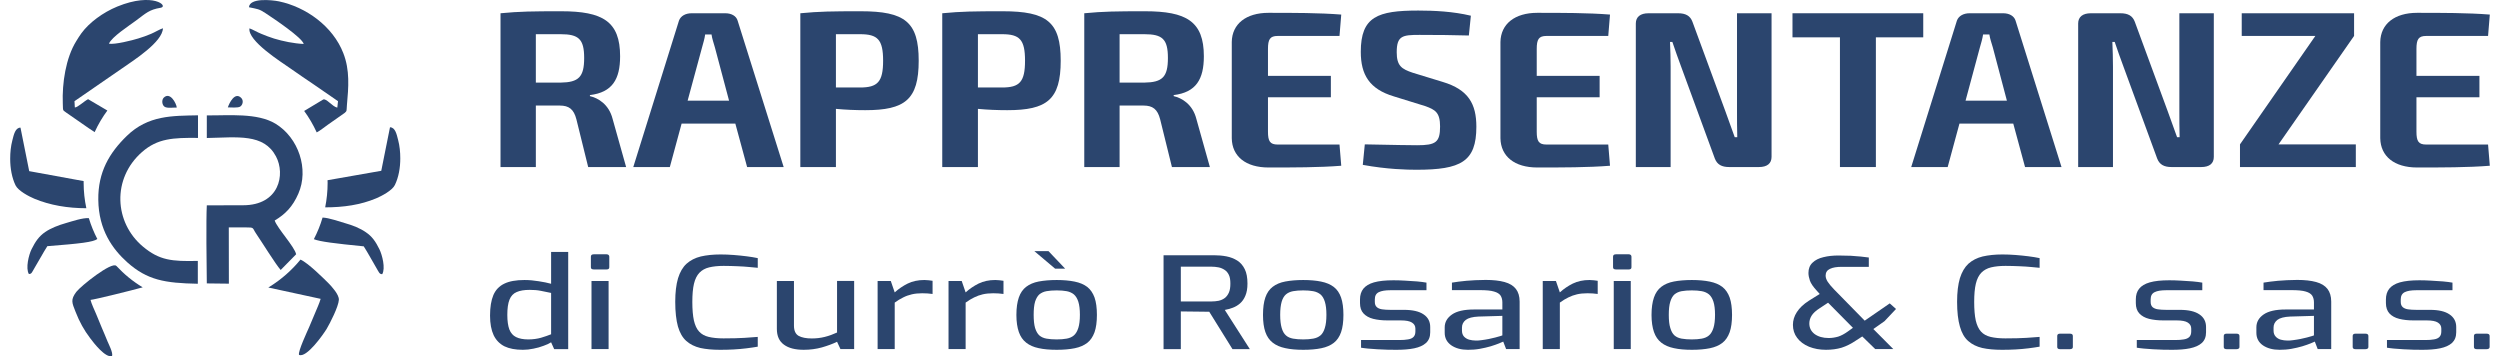 <?xml version="1.0" encoding="UTF-8"?>
<!DOCTYPE svg PUBLIC "-//W3C//DTD SVG 1.1//EN" "http://www.w3.org/Graphics/SVG/1.1/DTD/svg11.dtd">
<!-- Creator: CorelDRAW -->
<svg xmlns="http://www.w3.org/2000/svg" xml:space="preserve" width="400px" height="57px" version="1.1" style="shape-rendering:geometricPrecision; text-rendering:geometricPrecision; image-rendering:optimizeQuality; fill-rule:evenodd; clip-rule:evenodd"
viewBox="0 0 284.26 40.84"
 xmlns:xlink="http://www.w3.org/1999/xlink"
 xmlns:xodm="http://www.corel.com/coreldraw/odm/2003">
 <defs>
  <style type="text/css">
   <![CDATA[
    .fil0 {fill:#2B456E}
    .fil1 {fill:#2B456E;fill-rule:nonzero}
   ]]>
  </style>
 </defs>
 <g id="Livello_x0020_1">
  <g id="_2712556861408">
   <g>
    <g>
     <path class="fil0" d="M19.1 12.33c-0.07,-0.52 -0.77,-1.83 -1.49,-1.14 -0.28,0.28 -0.2,0.85 0.08,1.04 0.29,0.21 1,0.09 1.41,0.1z"/>
     <path class="fil0" d="M24.95 12.31c0.36,0 1.07,0.07 1.38,-0.07 0.31,-0.15 0.48,-0.71 0.14,-1.03 -0.73,-0.71 -1.36,0.62 -1.52,1.1z"/>
    </g>
    <path class="fil0" d="M11.14 12.67l-2.21 -1.3c-0.47,0.24 -1.21,0.96 -1.52,0.95l-0.04 -0.72 5.47 -3.77c1.35,-0.94 4.63,-3.02 4.67,-4.59 -0.34,0.1 -0.95,0.47 -1.36,0.64 -0.5,0.21 -0.96,0.38 -1.47,0.53 -0.66,0.21 -2.69,0.72 -3.36,0.6 0.32,-0.78 2.28,-2.04 3.1,-2.65 1.16,-0.86 1.51,-1.25 2.83,-1.47 0.95,-0.16 -0.83,-1.83 -4.97,-0.14 -1.65,0.68 -3.23,1.84 -4.13,3.08 -0.21,0.3 -0.39,0.57 -0.58,0.89 -1.2,1.93 -1.63,4.82 -1.54,7.14 0.04,0.86 -0.05,0.73 0.38,1.04l2.58 1.79c0.29,0.2 0.51,0.35 0.69,0.46 0.4,-0.88 0.89,-1.71 1.46,-2.48z"/>
    <path class="fil0" d="M27.37 0.83c0.98,0.21 1.15,0.18 1.9,0.68 0.95,0.63 4.2,2.8 4.38,3.53 -1.12,-0.05 -2.38,-0.31 -3.4,-0.62 -0.52,-0.16 -0.97,-0.34 -1.46,-0.54 -0.44,-0.17 -1,-0.51 -1.36,-0.63 -0.22,1.43 3.6,3.83 4.67,4.58 0.91,0.64 1.81,1.25 2.74,1.88l2.74 1.89 -0.08 0.74c-0.57,-0.11 -1.26,-1.1 -1.62,-0.93l-2.18 1.31c0.56,0.76 1.04,1.59 1.44,2.46 0.42,-0.22 0.93,-0.64 1.26,-0.87l1.95 -1.37c0.28,-0.22 0.2,-0.3 0.25,-0.87 0.19,-2.08 0.35,-4.02 -0.41,-5.97 -1.2,-3.1 -4.29,-5.29 -7.37,-5.94 -0.84,-0.17 -3.37,-0.43 -3.45,0.67z"/>
    <path class="fil0" d="M9.21 34.38c0.49,-0.04 4.81,-1.11 5.98,-1.44 -1.12,-0.67 -2.13,-1.5 -3.01,-2.45l-0.02 -0.01c-0.51,-0.53 -4.06,2.3 -4.58,2.98 -0.67,0.9 -0.51,1.22 -0.08,2.3 0.44,1.13 0.97,2.09 1.67,3.01 0.41,0.55 1.75,2.29 2.51,2.05 0.12,-0.39 -0.35,-1.28 -0.52,-1.68 -0.22,-0.52 -0.42,-1.04 -0.65,-1.55 -0.23,-0.53 -0.45,-1.07 -0.66,-1.6 -0.19,-0.45 -0.53,-1.16 -0.64,-1.61z"/>
    <path class="fil0" d="M33.11 40.68c0.85,0.4 2.77,-2.32 3.17,-2.98 0.37,-0.62 1.36,-2.55 1.4,-3.33 0.03,-0.6 -0.81,-1.51 -1.19,-1.9 -0.52,-0.52 -2.35,-2.34 -3.21,-2.71 -1,1.22 -2.19,2.27 -3.54,3.11 -0.05,0.03 -0.1,0.06 -0.15,0.09l6 1.3c-0.14,0.5 -0.44,1.14 -0.64,1.63 -0.22,0.54 -0.44,1.05 -0.67,1.59 -0.22,0.51 -1.31,2.82 -1.17,3.2z"/>
    <path class="fil0" d="M0 18.2c0,1.09 0.19,2.16 0.61,3.04 0.31,0.64 1.54,1.28 2.16,1.54 1.79,0.75 3.84,1.09 5.96,1.09 -0.2,-0.94 -0.31,-1.91 -0.31,-2.91 0,-0.05 0,-0.09 0,-0.14l0 -0.06 -6.24 -1.14 -1 -4.99c-0.59,0.01 -0.76,0.77 -0.93,1.45 -0.18,0.68 -0.25,1.4 -0.25,2.12z"/>
    <path class="fil0" d="M4.26 28.22c3.75,-0.29 5.28,-0.47 5.73,-0.82 -0.39,-0.75 -0.72,-1.55 -0.97,-2.38l0 -0.01c-0.71,-0.06 -1.91,0.36 -2.59,0.55 -0.91,0.26 -1.76,0.59 -2.42,1.04 -0.71,0.49 -1.11,1.07 -1.56,1.97 -0.32,0.65 -0.7,2.18 -0.31,2.84 0.33,0.02 0.37,-0.23 0.66,-0.71 0.49,-0.8 0.94,-1.67 1.46,-2.48z"/>
    <path class="fil0" d="M22.54 14.58l0 1.24c3.5,-0.07 6.53,-0.54 7.93,2.11 1.1,2.07 0.37,5.6 -3.77,5.6l-4.16 0.01c-0.09,1.61 -0.03,7.04 0,8.95l2.53 0.03 -0.01 -6.45 1.94 0c1.04,0 0.72,0.03 1.21,0.74 0.66,0.96 2.21,3.48 2.8,4.14l1.77 -1.8c-0.18,-0.87 -2.15,-2.96 -2.46,-3.87 1.22,-0.72 2.07,-1.6 2.71,-3.07 1.24,-2.81 0.03,-6.42 -2.62,-8.03 -2.1,-1.26 -5.33,-0.93 -7.87,-0.95l0 1.35z"/>
    <path class="fil0" d="M21.51 32.53l0 -2.62c-2.97,0.07 -4.4,-0.06 -6.29,-1.64 -3.3,-2.76 -3.57,-7.8 -0.11,-10.84 1.79,-1.57 3.57,-1.65 6.42,-1.62l0 -2.59c-2.92,0.06 -5.71,-0.02 -8.16,2.36 -2,1.94 -3.31,4.15 -3.27,7.32 0.04,3.47 1.64,5.66 3.32,7.17 2.29,2.04 4.3,2.39 8.09,2.46z"/>
    <path class="fil0" d="M44.72 18.16c0,1.09 -0.19,2.16 -0.62,3.05 -0.3,0.63 -1.53,1.27 -2.15,1.53 -1.79,0.75 -3.73,1.03 -5.84,1.03 0.18,-0.9 0.28,-1.85 0.28,-2.81 0,-0.1 0,-0.2 -0.01,-0.3l6.16 -1.08 1 -4.99c0.59,0.01 0.76,0.77 0.93,1.45 0.18,0.68 0.25,1.4 0.25,2.12z"/>
    <path class="fil0" d="M40.53 28.24c-3.36,-0.33 -5.01,-0.54 -5.72,-0.82 0.41,-0.79 0.75,-1.62 1,-2.48 0.75,0.03 1.93,0.46 2.54,0.63 0.92,0.26 1.76,0.59 2.42,1.05 0.71,0.48 1.12,1.06 1.56,1.96 0.32,0.65 0.71,2.18 0.32,2.85 -0.33,0.01 -0.38,-0.23 -0.67,-0.71 -0.48,-0.81 -0.94,-1.68 -1.45,-2.48z"/>
   </g>
   <g>
    <path class="fil1" d="M70.61 19.15l-1.55 -5.52c-0.43,-1.69 -1.68,-2.4 -2.6,-2.61l0 -0.12c2.57,-0.31 3.46,-1.82 3.46,-4.45 0,-4.01 -2.01,-5.16 -6.76,-5.16 -3.26,0 -4.77,0.02 -6.95,0.23l0 17.63 4.05 0 0 -7.05 2.74 0c1.05,0 1.61,0.41 1.91,1.58l1.35 5.47 4.35 0zm-10.35 -9.68l0 -5.55 2.84 0c2.07,0 2.7,0.56 2.7,2.73 0,2.18 -0.63,2.79 -2.7,2.82l-2.84 0z"/>
    <path id="_1" class="fil1" d="M83.13 14.17l1.35 4.98 4.19 0 -5.28 -16.79c-0.16,-0.54 -0.72,-0.84 -1.41,-0.84l-3.86 0c-0.69,0 -1.25,0.3 -1.45,0.84l-5.24 16.79 4.19 0 1.35 -4.98 6.16 0zm-0.72 -2.63l-4.75 0 1.65 -6.09c0.13,-0.48 0.3,-1.02 0.36,-1.5l0.73 0c0.06,0.48 0.26,1.02 0.39,1.5l1.62 6.09z"/>
    <path id="_2" class="fil1" d="M97.5 1.29c-3.27,0 -4.75,0.02 -6.92,0.23l0 17.63 4.08 0 0 -6.67c1.06,0.1 2.21,0.15 3.36,0.15 4.55,0 6.13,-1.2 6.13,-5.67 0,-4.45 -1.58,-5.67 -6.65,-5.67zm-2.84 8.74l0 -6.11 2.77 0c2.01,0 2.64,0.61 2.64,3.04 0,2.43 -0.63,3.07 -2.64,3.07l-2.77 0z"/>
    <path id="_3" class="fil1" d="M113.77 1.29c-3.26,0 -4.74,0.02 -6.92,0.23l0 17.63 4.09 0 0 -6.67c1.05,0.1 2.21,0.15 3.36,0.15 4.55,0 6.13,-1.2 6.13,-5.67 0,-4.45 -1.58,-5.67 -6.66,-5.67zm-2.83 8.74l0 -6.11 2.77 0c2.01,0 2.63,0.61 2.63,3.04 0,2.43 -0.62,3.07 -2.63,3.07l-2.77 0z"/>
    <path id="_4" class="fil1" d="M137.53 19.15l-1.55 -5.52c-0.43,-1.69 -1.68,-2.4 -2.6,-2.61l0 -0.12c2.57,-0.31 3.46,-1.82 3.46,-4.45 0,-4.01 -2.01,-5.16 -6.76,-5.16 -3.26,0 -4.77,0.02 -6.95,0.23l0 17.63 4.05 0 0 -7.05 2.74 0c1.05,0 1.61,0.41 1.91,1.58l1.35 5.47 4.35 0zm-10.35 -9.68l0 -5.55 2.84 0c2.07,0 2.7,0.56 2.7,2.73 0,2.18 -0.63,2.79 -2.7,2.82l-2.84 0z"/>
    <path id="_5" class="fil1" d="M152.39 16.57l-7.08 0c-0.89,0 -1.12,-0.38 -1.12,-1.48l0 -3.94 7.21 0 0 -2.45 -7.21 0 0 -3.09c0,-1.1 0.23,-1.49 1.12,-1.49l7.08 0 0.2 -2.45c-2.47,-0.2 -5.57,-0.2 -8.34,-0.2 -2.57,0 -4.18,1.27 -4.21,3.34l0 11.04c0.03,2.08 1.61,3.35 4.21,3.35 2.77,0 5.87,0 8.34,-0.2l-0.2 -2.43z"/>
    <path id="_6" class="fil1" d="M161.42 1.21c-4.65,0 -6.59,0.69 -6.59,4.73 0,2.63 0.99,4.27 3.79,5.11l3.62 1.12c1.12,0.41 1.68,0.72 1.68,2.33 0,1.81 -0.49,2.15 -2.63,2.15 -1.09,0 -2.28,-0.03 -6,-0.1l-0.23 2.35c2.77,0.51 5.07,0.56 6.16,0.56 5.08,0 6.86,-0.92 6.86,-4.93 0,-2.59 -0.89,-4.25 -3.86,-5.14l-3.43 -1.05c-1.28,-0.43 -1.84,-0.79 -1.84,-2.35 0,-1.89 0.66,-1.99 2.6,-1.99 1.88,0 4.15,0.02 5.67,0.07l0.23 -2.27c-2.04,-0.49 -4.22,-0.59 -6.03,-0.59z"/>
    <path id="_7" class="fil1" d="M183.2 16.57l-7.08 0c-0.89,0 -1.12,-0.38 -1.12,-1.48l0 -3.94 7.21 0 0 -2.45 -7.21 0 0 -3.09c0,-1.1 0.23,-1.49 1.12,-1.49l7.08 0 0.2 -2.45c-2.47,-0.2 -5.57,-0.2 -8.34,-0.2 -2.57,0 -4.18,1.27 -4.22,3.34l0 11.04c0.04,2.08 1.62,3.35 4.22,3.35 2.77,0 5.87,0 8.34,-0.2l-0.2 -2.43z"/>
    <path id="_8" class="fil1" d="M201.92 1.52l-3.96 0 0 11.17c0,0.99 0,1.99 0.03,3.04l-0.29 0 -1.06 -2.94 -3.79 -10.3c-0.26,-0.69 -0.79,-0.97 -1.64,-0.97l-3.4 0c-0.92,0 -1.45,0.41 -1.45,1.17l0 16.46 3.99 0 0 -11.52c0,-0.92 -0.03,-1.9 -0.07,-2.82l0.27 0c0.29,0.85 0.69,2 0.99,2.79l3.88 10.58c0.27,0.69 0.79,0.97 1.65,0.97l3.4 0c0.95,0 1.45,-0.41 1.45,-1.17l0 -16.46z"/>
    <polygon id="_9" class="fil1" points="219.31,4.28 219.31,1.52 204.32,1.52 204.32,4.28 209.76,4.28 209.76,19.15 213.88,19.15 213.88,4.28 "/>
    <path id="_10" class="fil1" d="M229.63 14.17l1.35 4.98 4.18 0 -5.27 -16.79c-0.17,-0.54 -0.73,-0.84 -1.42,-0.84l-3.85 0c-0.69,0 -1.25,0.3 -1.45,0.84l-5.24 16.79 4.18 0 1.35 -4.98 6.17 0zm-0.73 -2.63l-4.74 0 1.64 -6.09c0.14,-0.48 0.3,-1.02 0.37,-1.5l0.72 0c0.07,0.48 0.26,1.02 0.4,1.5l1.61 6.09z"/>
    <path id="_11" class="fil1" d="M252.62 1.52l-3.95 0 0 11.17c0,0.99 0,1.99 0.03,3.04l-0.29 0 -1.06 -2.94 -3.79 -10.3c-0.26,-0.69 -0.79,-0.97 -1.64,-0.97l-3.4 0c-0.92,0 -1.45,0.41 -1.45,1.17l0 16.46 3.99 0 0 -11.52c0,-0.92 -0.03,-1.9 -0.07,-2.82l0.27 0c0.29,0.85 0.69,2 0.99,2.79l3.88 10.58c0.27,0.69 0.79,0.97 1.65,0.97l3.39 0c0.96,0 1.45,-0.41 1.45,-1.17l0 -16.46z"/>
    <polygon id="_12" class="fil1" points="268.9,16.55 260.04,16.55 268.7,4.12 268.7,1.52 255.82,1.52 255.82,4.12 264.26,4.12 255.62,16.55 255.62,19.15 268.9,19.15 "/>
    <path id="_13" class="fil1" d="M284.06 16.57l-7.09 0c-0.89,0 -1.12,-0.38 -1.12,-1.48l0 -3.94 7.22 0 0 -2.45 -7.22 0 0 -3.09c0,-1.1 0.23,-1.49 1.12,-1.49l7.09 0 0.2 -2.45c-2.47,-0.2 -5.57,-0.2 -8.34,-0.2 -2.57,0 -4.18,1.27 -4.22,3.34l0 11.04c0.04,2.08 1.62,3.35 4.22,3.35 2.77,0 5.87,0 8.34,-0.2l-0.2 -2.43z"/>
    <path class="fil1" d="M58.77 40.1c-0.85,0 -1.55,-0.13 -2.11,-0.4 -0.55,-0.28 -0.96,-0.7 -1.24,-1.28 -0.27,-0.58 -0.41,-1.33 -0.41,-2.24 0,-0.97 0.13,-1.75 0.38,-2.35 0.26,-0.6 0.67,-1.03 1.25,-1.31 0.57,-0.28 1.34,-0.42 2.32,-0.42 0.55,0 1.09,0.05 1.63,0.14 0.54,0.08 1.02,0.18 1.42,0.29l0 -3.65 1.96 0 0 11.14 -1.61 0 -0.35 -0.78c-0.21,0.14 -0.49,0.27 -0.86,0.4 -0.36,0.14 -0.75,0.25 -1.17,0.33 -0.42,0.09 -0.82,0.13 -1.21,0.13zm0.62 -1.19c0.54,0 1.02,-0.07 1.46,-0.19 0.43,-0.13 0.82,-0.26 1.16,-0.4l0 -4.74c-0.4,-0.09 -0.8,-0.17 -1.18,-0.24 -0.39,-0.08 -0.81,-0.11 -1.28,-0.11 -0.61,0 -1.11,0.08 -1.49,0.25 -0.38,0.16 -0.65,0.45 -0.82,0.87 -0.17,0.42 -0.25,1 -0.25,1.75 0,0.69 0.08,1.25 0.23,1.66 0.16,0.41 0.42,0.71 0.77,0.88 0.36,0.18 0.83,0.27 1.4,0.27z"/>
    <path id="_1_0" class="fil1" d="M66.92 30.89c-0.24,0 -0.35,-0.08 -0.35,-0.25l0 -1.22c0,-0.18 0.11,-0.27 0.35,-0.27l1.44 0c0.11,0 0.19,0.03 0.24,0.08 0.05,0.05 0.08,0.11 0.08,0.19l0 1.22c0,0.17 -0.11,0.25 -0.32,0.25l-1.44 0zm-0.28 9.13l0 -7.81 1.96 0 0 7.81 -1.96 0z"/>
    <path id="_2_1" class="fil1" d="M81.36 40.1c-0.86,0 -1.61,-0.07 -2.25,-0.21 -0.63,-0.15 -1.17,-0.42 -1.6,-0.8 -0.43,-0.38 -0.75,-0.94 -0.96,-1.66 -0.2,-0.73 -0.31,-1.67 -0.31,-2.83 0,-1.09 0.11,-1.99 0.32,-2.7 0.22,-0.71 0.54,-1.27 0.98,-1.67 0.44,-0.39 0.98,-0.67 1.63,-0.83 0.65,-0.15 1.41,-0.23 2.27,-0.23 0.48,0 0.98,0.02 1.5,0.06 0.51,0.04 1.01,0.09 1.48,0.15 0.48,0.06 0.9,0.13 1.28,0.21l0 1.11c-0.23,-0.03 -0.55,-0.06 -0.96,-0.09 -0.4,-0.04 -0.86,-0.07 -1.36,-0.09 -0.51,-0.02 -1.04,-0.04 -1.59,-0.04 -0.65,0 -1.2,0.06 -1.66,0.17 -0.46,0.11 -0.83,0.32 -1.11,0.61 -0.29,0.3 -0.5,0.72 -0.63,1.26 -0.13,0.54 -0.19,1.24 -0.19,2.09 0,0.87 0.06,1.58 0.18,2.13 0.13,0.55 0.32,0.97 0.6,1.27 0.27,0.3 0.64,0.5 1.09,0.61 0.46,0.11 1.03,0.17 1.7,0.17 0.98,0 1.78,-0.02 2.41,-0.06 0.62,-0.04 1.13,-0.08 1.52,-0.11l0 1.12c-0.39,0.07 -0.82,0.13 -1.29,0.19 -0.47,0.06 -0.96,0.1 -1.47,0.13 -0.52,0.03 -1.04,0.04 -1.58,0.04z"/>
    <path id="_3_2" class="fil1" d="M90.98 40.1c-0.98,0 -1.74,-0.19 -2.28,-0.59 -0.54,-0.39 -0.81,-0.99 -0.81,-1.8l0 -5.5 1.96 0 0 5.11c0,0.58 0.17,0.97 0.53,1.18 0.36,0.2 0.87,0.3 1.52,0.3 0.52,0 1.02,-0.06 1.49,-0.18 0.48,-0.12 0.94,-0.29 1.4,-0.5l0 -5.91 1.96 0 0 7.81 -1.57 0 -0.39 -0.84c-0.51,0.25 -1.09,0.46 -1.75,0.65 -0.66,0.18 -1.34,0.27 -2.06,0.27z"/>
    <path id="_4_3" class="fil1" d="M99.44 40.02l0 -7.81 1.51 0 0.45 1.31c0.44,-0.4 0.94,-0.74 1.48,-1.01 0.55,-0.27 1.19,-0.41 1.92,-0.41 0.17,0 0.33,0.01 0.49,0.03 0.15,0.01 0.3,0.03 0.45,0.06l0 1.51c-0.19,-0.02 -0.37,-0.04 -0.57,-0.06 -0.2,-0.01 -0.4,-0.02 -0.61,-0.02 -0.44,0 -0.84,0.04 -1.19,0.12 -0.35,0.08 -0.69,0.2 -1,0.36 -0.32,0.16 -0.65,0.35 -0.97,0.59l0 5.33 -1.96 0z"/>
    <path id="_5_4" class="fil1" d="M107.57 40.02l0 -7.81 1.51 0 0.45 1.31c0.44,-0.4 0.94,-0.74 1.48,-1.01 0.55,-0.27 1.19,-0.41 1.92,-0.41 0.17,0 0.33,0.01 0.49,0.03 0.16,0.01 0.31,0.03 0.45,0.06l0 1.51c-0.18,-0.02 -0.37,-0.04 -0.57,-0.06 -0.19,-0.01 -0.4,-0.02 -0.6,-0.02 -0.45,0 -0.84,0.04 -1.2,0.12 -0.35,0.08 -0.68,0.2 -1,0.36 -0.32,0.16 -0.65,0.35 -0.97,0.59l0 5.33 -1.96 0z"/>
    <path id="_6_5" class="fil1" d="M119.97 40.1c-0.8,0 -1.49,-0.06 -2.07,-0.19 -0.58,-0.12 -1.05,-0.33 -1.43,-0.63 -0.38,-0.3 -0.66,-0.7 -0.84,-1.22 -0.18,-0.52 -0.28,-1.17 -0.28,-1.96 0,-0.81 0.1,-1.48 0.28,-2 0.18,-0.52 0.46,-0.93 0.84,-1.22 0.38,-0.29 0.86,-0.5 1.44,-0.61 0.59,-0.11 1.27,-0.17 2.06,-0.17 0.78,0 1.46,0.06 2.05,0.18 0.59,0.12 1.07,0.32 1.45,0.61 0.37,0.29 0.65,0.7 0.84,1.22 0.18,0.52 0.27,1.19 0.27,1.99 0,0.8 -0.09,1.46 -0.27,1.98 -0.19,0.52 -0.46,0.93 -0.83,1.22 -0.38,0.29 -0.85,0.5 -1.44,0.62 -0.59,0.12 -1.28,0.18 -2.07,0.18zm0 -1.19c0.43,0 0.81,-0.03 1.14,-0.09 0.33,-0.06 0.61,-0.18 0.83,-0.37 0.22,-0.19 0.39,-0.48 0.51,-0.86 0.12,-0.38 0.18,-0.88 0.18,-1.5 0,-0.62 -0.06,-1.12 -0.18,-1.5 -0.12,-0.37 -0.29,-0.65 -0.51,-0.84 -0.22,-0.18 -0.5,-0.31 -0.83,-0.37 -0.33,-0.06 -0.71,-0.09 -1.14,-0.09 -0.45,0 -0.83,0.03 -1.17,0.09 -0.33,0.06 -0.6,0.19 -0.82,0.37 -0.21,0.19 -0.37,0.47 -0.49,0.84 -0.11,0.38 -0.16,0.88 -0.16,1.5 0,0.62 0.05,1.12 0.16,1.5 0.12,0.38 0.28,0.67 0.49,0.86 0.22,0.19 0.49,0.31 0.82,0.37 0.34,0.06 0.72,0.09 1.17,0.09zm-0.18 -8.11l-2.38 -2.01 1.62 0 1.91 2.01 -1.15 0z"/>
    <path id="_7_6" class="fil1" d="M132.22 40.02l0 -10.76 5.77 0c0.49,0 0.97,0.04 1.44,0.13 0.46,0.09 0.87,0.25 1.24,0.48 0.36,0.23 0.65,0.56 0.86,0.99 0.21,0.42 0.31,0.97 0.31,1.65 0,0.56 -0.08,1.02 -0.24,1.39 -0.15,0.37 -0.36,0.66 -0.61,0.88 -0.25,0.22 -0.54,0.39 -0.84,0.5 -0.31,0.11 -0.61,0.2 -0.91,0.25l2.87 4.49 -1.99 0 -2.66 -4.28c-0.19,0 -0.43,0 -0.71,-0.01 -0.28,0 -0.58,-0.01 -0.88,-0.01 -0.31,0 -0.61,0 -0.9,-0.01 -0.29,-0.01 -0.55,-0.01 -0.77,-0.01l0 4.32 -1.98 0zm1.98 -5.46l3.48 0c0.31,0 0.6,-0.03 0.86,-0.08 0.26,-0.06 0.49,-0.16 0.69,-0.31 0.2,-0.15 0.36,-0.36 0.48,-0.63 0.12,-0.27 0.17,-0.61 0.17,-1.03 0,-0.41 -0.05,-0.74 -0.17,-0.99 -0.12,-0.25 -0.28,-0.45 -0.49,-0.58 -0.21,-0.14 -0.44,-0.24 -0.7,-0.29 -0.26,-0.05 -0.54,-0.08 -0.84,-0.08l-3.48 0 0 3.99z"/>
    <path id="_8_7" class="fil1" d="M148.23 40.1c-0.79,0 -1.48,-0.06 -2.06,-0.19 -0.58,-0.12 -1.06,-0.33 -1.44,-0.63 -0.38,-0.3 -0.66,-0.7 -0.84,-1.22 -0.18,-0.52 -0.27,-1.17 -0.27,-1.96 0,-0.81 0.09,-1.48 0.27,-2 0.18,-0.52 0.46,-0.93 0.84,-1.22 0.38,-0.29 0.86,-0.5 1.45,-0.61 0.59,-0.11 1.27,-0.17 2.05,-0.17 0.78,0 1.47,0.06 2.05,0.18 0.59,0.12 1.07,0.32 1.45,0.61 0.38,0.29 0.66,0.7 0.84,1.22 0.18,0.52 0.27,1.19 0.27,1.99 0,0.8 -0.09,1.46 -0.27,1.98 -0.18,0.52 -0.46,0.93 -0.83,1.22 -0.37,0.29 -0.85,0.5 -1.44,0.62 -0.58,0.12 -1.27,0.18 -2.07,0.18zm0 -1.19c0.43,0 0.81,-0.03 1.14,-0.09 0.34,-0.06 0.61,-0.18 0.84,-0.37 0.22,-0.19 0.39,-0.48 0.5,-0.86 0.12,-0.38 0.18,-0.88 0.18,-1.5 0,-0.62 -0.06,-1.12 -0.18,-1.5 -0.11,-0.37 -0.28,-0.65 -0.5,-0.84 -0.23,-0.18 -0.5,-0.31 -0.84,-0.37 -0.33,-0.06 -0.71,-0.09 -1.14,-0.09 -0.44,0 -0.83,0.03 -1.16,0.09 -0.33,0.06 -0.61,0.19 -0.82,0.37 -0.22,0.19 -0.38,0.47 -0.49,0.84 -0.11,0.38 -0.17,0.88 -0.17,1.5 0,0.62 0.06,1.12 0.17,1.5 0.11,0.38 0.27,0.67 0.49,0.86 0.21,0.19 0.49,0.31 0.82,0.37 0.33,0.06 0.72,0.09 1.16,0.09z"/>
    <path id="_9_8" class="fil1" d="M158.88 40.1c-0.27,0 -0.6,0 -0.97,-0.01 -0.38,-0.01 -0.77,-0.03 -1.17,-0.05 -0.39,-0.03 -0.76,-0.05 -1.09,-0.08 -0.33,-0.03 -0.6,-0.07 -0.79,-0.1l0 -0.88 4.4 0c0.37,0 0.7,-0.02 0.97,-0.07 0.28,-0.04 0.49,-0.13 0.64,-0.28 0.15,-0.15 0.22,-0.36 0.22,-0.64l0 -0.32c0,-0.3 -0.13,-0.52 -0.39,-0.69 -0.26,-0.17 -0.69,-0.25 -1.29,-0.25l-1.52 0c-0.62,0 -1.16,-0.06 -1.64,-0.18 -0.47,-0.12 -0.84,-0.33 -1.11,-0.62 -0.27,-0.29 -0.4,-0.69 -0.4,-1.18l0 -0.43c0,-0.49 0.13,-0.9 0.38,-1.22 0.26,-0.32 0.66,-0.57 1.22,-0.73 0.56,-0.16 1.31,-0.24 2.23,-0.24 0.39,0 0.83,0.01 1.3,0.04 0.48,0.02 0.94,0.06 1.4,0.09 0.45,0.04 0.82,0.09 1.09,0.14l0 0.87 -4.14 0c-0.57,0 -1.01,0.07 -1.32,0.22 -0.31,0.15 -0.46,0.42 -0.46,0.83l0 0.29c0,0.26 0.07,0.45 0.22,0.59 0.14,0.13 0.34,0.22 0.61,0.26 0.27,0.04 0.58,0.06 0.95,0.06l1.56 0c0.99,0 1.74,0.17 2.25,0.52 0.51,0.34 0.76,0.83 0.76,1.45l0 0.6c0,0.53 -0.16,0.93 -0.49,1.23 -0.32,0.29 -0.77,0.49 -1.35,0.61 -0.58,0.12 -1.27,0.17 -2.07,0.17z"/>
    <path id="_10_9" class="fil1" d="M167.11 40.1c-0.77,0 -1.4,-0.17 -1.9,-0.51 -0.5,-0.35 -0.76,-0.83 -0.76,-1.44l0 -0.62c0,-0.6 0.28,-1.09 0.84,-1.48 0.55,-0.38 1.39,-0.57 2.51,-0.57l3.26 0 0 -0.82c0,-0.3 -0.07,-0.56 -0.2,-0.77 -0.14,-0.21 -0.39,-0.37 -0.76,-0.47 -0.36,-0.11 -0.9,-0.16 -1.62,-0.16l-3.2 0 0 -0.86c0.46,-0.08 1.02,-0.15 1.65,-0.21 0.63,-0.06 1.37,-0.09 2.22,-0.1 0.86,0 1.58,0.08 2.16,0.24 0.58,0.16 1.01,0.42 1.3,0.79 0.28,0.36 0.43,0.85 0.43,1.45l0 5.45 -1.55 0 -0.33 -0.86c-0.08,0.03 -0.24,0.1 -0.49,0.21 -0.25,0.1 -0.56,0.21 -0.95,0.33 -0.38,0.11 -0.8,0.21 -1.25,0.29 -0.45,0.08 -0.9,0.11 -1.36,0.11zm0.9 -1.06c0.2,0.01 0.43,-0.01 0.7,-0.05 0.26,-0.03 0.53,-0.08 0.8,-0.13 0.26,-0.06 0.51,-0.11 0.74,-0.17 0.23,-0.06 0.42,-0.11 0.57,-0.16 0.15,-0.04 0.23,-0.07 0.24,-0.08l0 -2.24 -2.73 0.08c-0.68,0.03 -1.17,0.16 -1.46,0.38 -0.29,0.23 -0.44,0.52 -0.44,0.88l0 0.35c0,0.28 0.08,0.51 0.23,0.68 0.16,0.17 0.36,0.29 0.6,0.36 0.24,0.06 0.49,0.1 0.75,0.1z"/>
    <path id="_11_10" class="fil1" d="M175.69 40.02l0 -7.81 1.51 0 0.45 1.31c0.44,-0.4 0.94,-0.74 1.48,-1.01 0.55,-0.27 1.19,-0.41 1.92,-0.41 0.17,0 0.33,0.01 0.49,0.03 0.16,0.01 0.3,0.03 0.45,0.06l0 1.51c-0.18,-0.02 -0.37,-0.04 -0.57,-0.06 -0.19,-0.01 -0.4,-0.02 -0.6,-0.02 -0.45,0 -0.85,0.04 -1.2,0.12 -0.35,0.08 -0.68,0.2 -1,0.36 -0.32,0.16 -0.65,0.35 -0.97,0.59l0 5.33 -1.96 0z"/>
    <path id="_12_11" class="fil1" d="M184.1 30.89c-0.24,0 -0.35,-0.08 -0.35,-0.25l0 -1.22c0,-0.18 0.11,-0.27 0.35,-0.27l1.45 0c0.1,0 0.18,0.03 0.23,0.08 0.05,0.05 0.08,0.11 0.08,0.19l0 1.22c0,0.17 -0.11,0.25 -0.31,0.25l-1.45 0zm-0.27 9.13l0 -7.81 1.95 0 0 7.81 -1.95 0z"/>
    <path id="_13_12" class="fil1" d="M192.78 40.1c-0.8,0 -1.48,-0.06 -2.06,-0.19 -0.58,-0.12 -1.06,-0.33 -1.44,-0.63 -0.38,-0.3 -0.66,-0.7 -0.84,-1.22 -0.18,-0.52 -0.28,-1.17 -0.28,-1.96 0,-0.81 0.1,-1.48 0.28,-2 0.18,-0.52 0.46,-0.93 0.84,-1.22 0.38,-0.29 0.86,-0.5 1.45,-0.61 0.58,-0.11 1.27,-0.17 2.05,-0.17 0.78,0 1.46,0.06 2.05,0.18 0.59,0.12 1.07,0.32 1.45,0.61 0.37,0.29 0.65,0.7 0.84,1.22 0.18,0.52 0.27,1.19 0.27,1.99 0,0.8 -0.09,1.46 -0.27,1.98 -0.19,0.52 -0.46,0.93 -0.83,1.22 -0.37,0.29 -0.85,0.5 -1.44,0.62 -0.59,0.12 -1.28,0.18 -2.07,0.18zm0 -1.19c0.43,0 0.81,-0.03 1.14,-0.09 0.33,-0.06 0.61,-0.18 0.83,-0.37 0.22,-0.19 0.39,-0.48 0.51,-0.86 0.12,-0.38 0.18,-0.88 0.18,-1.5 0,-0.62 -0.06,-1.12 -0.18,-1.5 -0.12,-0.37 -0.29,-0.65 -0.51,-0.84 -0.22,-0.18 -0.5,-0.31 -0.83,-0.37 -0.33,-0.06 -0.71,-0.09 -1.14,-0.09 -0.45,0 -0.83,0.03 -1.17,0.09 -0.33,0.06 -0.6,0.19 -0.82,0.37 -0.21,0.19 -0.37,0.47 -0.48,0.84 -0.12,0.38 -0.17,0.88 -0.17,1.5 0,0.62 0.05,1.12 0.17,1.5 0.11,0.38 0.27,0.67 0.48,0.86 0.22,0.19 0.49,0.31 0.82,0.37 0.34,0.06 0.72,0.09 1.17,0.09z"/>
    <path id="_14" class="fil1" d="M208.16 40.1c-0.72,0 -1.36,-0.12 -1.94,-0.35 -0.58,-0.24 -1.04,-0.58 -1.36,-1.01 -0.33,-0.43 -0.49,-0.93 -0.49,-1.5 0,-0.51 0.15,-1 0.45,-1.46 0.3,-0.47 0.75,-0.9 1.37,-1.3l1.25 -0.78 -0.33 -0.37c-0.41,-0.44 -0.67,-0.82 -0.79,-1.15 -0.11,-0.32 -0.17,-0.62 -0.17,-0.89 0,-0.49 0.15,-0.88 0.47,-1.18 0.31,-0.3 0.73,-0.51 1.25,-0.63 0.52,-0.13 1.09,-0.19 1.72,-0.19 0.51,0 0.98,0.01 1.41,0.03 0.43,0.03 0.81,0.06 1.15,0.09 0.34,0.03 0.64,0.07 0.92,0.11l0 1.07 -3.13 0c-0.55,0 -0.99,0.07 -1.32,0.23 -0.33,0.15 -0.5,0.41 -0.5,0.77 0,0.23 0.08,0.46 0.23,0.7 0.15,0.23 0.39,0.53 0.73,0.88l3.52 3.59 2.87 -1.98 0.72 0.64 -1.32 1.4 -1.28 0.9 2.29 2.3 -2.07 0 -1.49 -1.45 -0.68 0.44c-0.59,0.4 -1.15,0.68 -1.69,0.85 -0.54,0.16 -1.14,0.24 -1.79,0.24zm0.31 -1.35c0.38,0 0.74,-0.06 1.09,-0.16 0.34,-0.11 0.72,-0.31 1.12,-0.6l0.57 -0.41 -2.85 -2.88 -0.94 0.62c-0.46,0.29 -0.77,0.58 -0.95,0.87 -0.18,0.29 -0.26,0.59 -0.26,0.89 0,0.5 0.2,0.9 0.6,1.21 0.41,0.3 0.95,0.46 1.62,0.46z"/>
    <path id="_15" class="fil1" d="M228.31 40.1c-0.86,0 -1.61,-0.07 -2.24,-0.21 -0.64,-0.15 -1.18,-0.42 -1.61,-0.8 -0.43,-0.38 -0.75,-0.94 -0.95,-1.66 -0.21,-0.73 -0.32,-1.67 -0.32,-2.83 0,-1.09 0.11,-1.99 0.32,-2.7 0.22,-0.71 0.55,-1.27 0.98,-1.67 0.44,-0.39 0.98,-0.67 1.63,-0.83 0.66,-0.15 1.41,-0.23 2.27,-0.23 0.48,0 0.98,0.02 1.5,0.06 0.51,0.04 1.01,0.09 1.48,0.15 0.48,0.06 0.9,0.13 1.28,0.21l0 1.11c-0.23,-0.03 -0.55,-0.06 -0.95,-0.09 -0.41,-0.04 -0.86,-0.07 -1.37,-0.09 -0.51,-0.02 -1.04,-0.04 -1.59,-0.04 -0.65,0 -1.2,0.06 -1.66,0.17 -0.45,0.11 -0.83,0.32 -1.11,0.61 -0.29,0.3 -0.5,0.72 -0.63,1.26 -0.13,0.54 -0.19,1.24 -0.19,2.09 0,0.87 0.06,1.58 0.18,2.13 0.13,0.55 0.33,0.97 0.6,1.27 0.27,0.3 0.64,0.5 1.09,0.61 0.46,0.11 1.03,0.17 1.7,0.17 0.98,0 1.78,-0.02 2.41,-0.06 0.62,-0.04 1.13,-0.08 1.52,-0.11l0 1.12c-0.39,0.07 -0.82,0.13 -1.29,0.19 -0.47,0.06 -0.96,0.1 -1.47,0.13 -0.52,0.03 -1.04,0.04 -1.58,0.04z"/>
    <path id="_16" class="fil1" d="M235 40.03c-0.22,0 -0.33,-0.08 -0.33,-0.25l0 -1.27c0,-0.17 0.11,-0.26 0.33,-0.26l1.11 0c0.24,0 0.35,0.09 0.35,0.26l0 1.27c0,0.09 -0.03,0.15 -0.09,0.19 -0.07,0.04 -0.15,0.06 -0.26,0.06l-1.11 0z"/>
    <path id="_17" class="fil1" d="M247.82 40.1c-0.27,0 -0.6,0 -0.98,-0.01 -0.37,-0.01 -0.76,-0.03 -1.16,-0.05 -0.4,-0.03 -0.76,-0.05 -1.09,-0.08 -0.34,-0.03 -0.6,-0.07 -0.8,-0.1l0 -0.88 4.4 0c0.38,0 0.71,-0.02 0.98,-0.07 0.27,-0.04 0.49,-0.13 0.64,-0.28 0.15,-0.15 0.22,-0.36 0.22,-0.64l0 -0.32c0,-0.3 -0.13,-0.52 -0.39,-0.69 -0.26,-0.17 -0.69,-0.25 -1.29,-0.25l-1.53 0c-0.61,0 -1.15,-0.06 -1.63,-0.18 -0.47,-0.12 -0.84,-0.33 -1.11,-0.62 -0.27,-0.29 -0.4,-0.69 -0.4,-1.18l0 -0.43c0,-0.49 0.12,-0.9 0.38,-1.22 0.25,-0.32 0.66,-0.57 1.22,-0.73 0.56,-0.16 1.3,-0.24 2.23,-0.24 0.39,0 0.82,0.01 1.3,0.04 0.47,0.02 0.94,0.06 1.4,0.09 0.45,0.04 0.82,0.09 1.09,0.14l0 0.87 -4.14 0c-0.58,0 -1.02,0.07 -1.32,0.22 -0.31,0.15 -0.46,0.42 -0.46,0.83l0 0.29c0,0.26 0.07,0.45 0.21,0.59 0.15,0.13 0.35,0.22 0.62,0.26 0.27,0.04 0.58,0.06 0.95,0.06l1.56 0c0.99,0 1.74,0.17 2.25,0.52 0.51,0.34 0.76,0.83 0.76,1.45l0 0.6c0,0.53 -0.16,0.93 -0.49,1.23 -0.32,0.29 -0.78,0.49 -1.36,0.61 -0.58,0.12 -1.26,0.17 -2.06,0.17z"/>
    <path id="_18" class="fil1" d="M254.1 40.03c-0.23,0 -0.34,-0.08 -0.34,-0.25l0 -1.27c0,-0.17 0.11,-0.26 0.34,-0.26l1.11 0c0.23,0 0.35,0.09 0.35,0.26l0 1.27c0,0.09 -0.03,0.15 -0.1,0.19 -0.06,0.04 -0.15,0.06 -0.25,0.06l-1.11 0z"/>
    <path id="_19" class="fil1" d="M260.16 40.1c-0.77,0 -1.41,-0.17 -1.91,-0.51 -0.5,-0.35 -0.75,-0.83 -0.75,-1.44l0 -0.62c0,-0.6 0.27,-1.09 0.83,-1.48 0.55,-0.38 1.39,-0.57 2.51,-0.57l3.26 0 0 -0.82c0,-0.3 -0.07,-0.56 -0.2,-0.77 -0.14,-0.21 -0.39,-0.37 -0.75,-0.47 -0.37,-0.11 -0.91,-0.16 -1.63,-0.16l-3.2 0 0 -0.86c0.47,-0.08 1.02,-0.15 1.65,-0.21 0.63,-0.06 1.37,-0.09 2.22,-0.1 0.86,0 1.58,0.08 2.16,0.24 0.58,0.16 1.01,0.42 1.3,0.79 0.28,0.36 0.43,0.85 0.43,1.45l0 5.45 -1.55 0 -0.33 -0.86c-0.08,0.03 -0.24,0.1 -0.49,0.21 -0.25,0.1 -0.56,0.21 -0.95,0.33 -0.38,0.11 -0.8,0.21 -1.25,0.29 -0.45,0.08 -0.9,0.11 -1.35,0.11zm0.89 -1.06c0.2,0.01 0.43,-0.01 0.7,-0.05 0.26,-0.03 0.53,-0.08 0.8,-0.13 0.27,-0.06 0.51,-0.11 0.74,-0.17 0.23,-0.06 0.42,-0.11 0.57,-0.16 0.15,-0.04 0.23,-0.07 0.24,-0.08l0 -2.24 -2.73 0.08c-0.68,0.03 -1.17,0.16 -1.46,0.38 -0.29,0.23 -0.44,0.52 -0.44,0.88l0 0.35c0,0.28 0.08,0.51 0.24,0.68 0.15,0.17 0.35,0.29 0.59,0.36 0.24,0.06 0.49,0.1 0.75,0.1z"/>
    <path id="_20" class="fil1" d="M268.87 40.03c-0.22,0 -0.33,-0.08 -0.33,-0.25l0 -1.27c0,-0.17 0.11,-0.26 0.33,-0.26l1.12 0c0.23,0 0.35,0.09 0.35,0.26l0 1.27c0,0.09 -0.03,0.15 -0.1,0.19 -0.06,0.04 -0.15,0.06 -0.25,0.06l-1.12 0z"/>
    <path id="_21" class="fil1" d="M276.5 40.1c-0.28,0 -0.6,0 -0.98,-0.01 -0.38,-0.01 -0.77,-0.03 -1.16,-0.05 -0.4,-0.03 -0.77,-0.05 -1.1,-0.08 -0.33,-0.03 -0.6,-0.07 -0.79,-0.1l0 -0.88 4.4 0c0.38,0 0.7,-0.02 0.97,-0.07 0.28,-0.04 0.49,-0.13 0.64,-0.28 0.15,-0.15 0.22,-0.36 0.22,-0.64l0 -0.32c0,-0.3 -0.13,-0.52 -0.39,-0.69 -0.26,-0.17 -0.69,-0.25 -1.29,-0.25l-1.52 0c-0.61,0 -1.16,-0.06 -1.63,-0.18 -0.48,-0.12 -0.85,-0.33 -1.12,-0.62 -0.26,-0.29 -0.4,-0.69 -0.4,-1.18l0 -0.43c0,-0.49 0.13,-0.9 0.38,-1.22 0.26,-0.32 0.66,-0.57 1.22,-0.73 0.57,-0.16 1.31,-0.24 2.23,-0.24 0.39,0 0.83,0.01 1.3,0.04 0.48,0.02 0.94,0.06 1.4,0.09 0.46,0.04 0.82,0.09 1.1,0.14l0 0.87 -4.15 0c-0.57,0 -1.01,0.07 -1.32,0.22 -0.3,0.15 -0.46,0.42 -0.46,0.83l0 0.29c0,0.26 0.07,0.45 0.22,0.59 0.14,0.13 0.35,0.22 0.61,0.26 0.27,0.04 0.59,0.06 0.95,0.06l1.57 0c0.99,0 1.73,0.17 2.24,0.52 0.51,0.34 0.77,0.83 0.77,1.45l0 0.6c0,0.53 -0.17,0.93 -0.49,1.23 -0.33,0.29 -0.78,0.49 -1.36,0.61 -0.58,0.12 -1.27,0.17 -2.06,0.17z"/>
    <path id="_22" class="fil1" d="M282.77 40.03c-0.22,0 -0.33,-0.08 -0.33,-0.25l0 -1.27c0,-0.17 0.11,-0.26 0.33,-0.26l1.11 0c0.24,0 0.36,0.09 0.36,0.26l0 1.27c0,0.09 -0.04,0.15 -0.1,0.19 -0.07,0.04 -0.15,0.06 -0.26,0.06l-1.11 0z"/>
   </g>
  </g>
 </g>
</svg>
